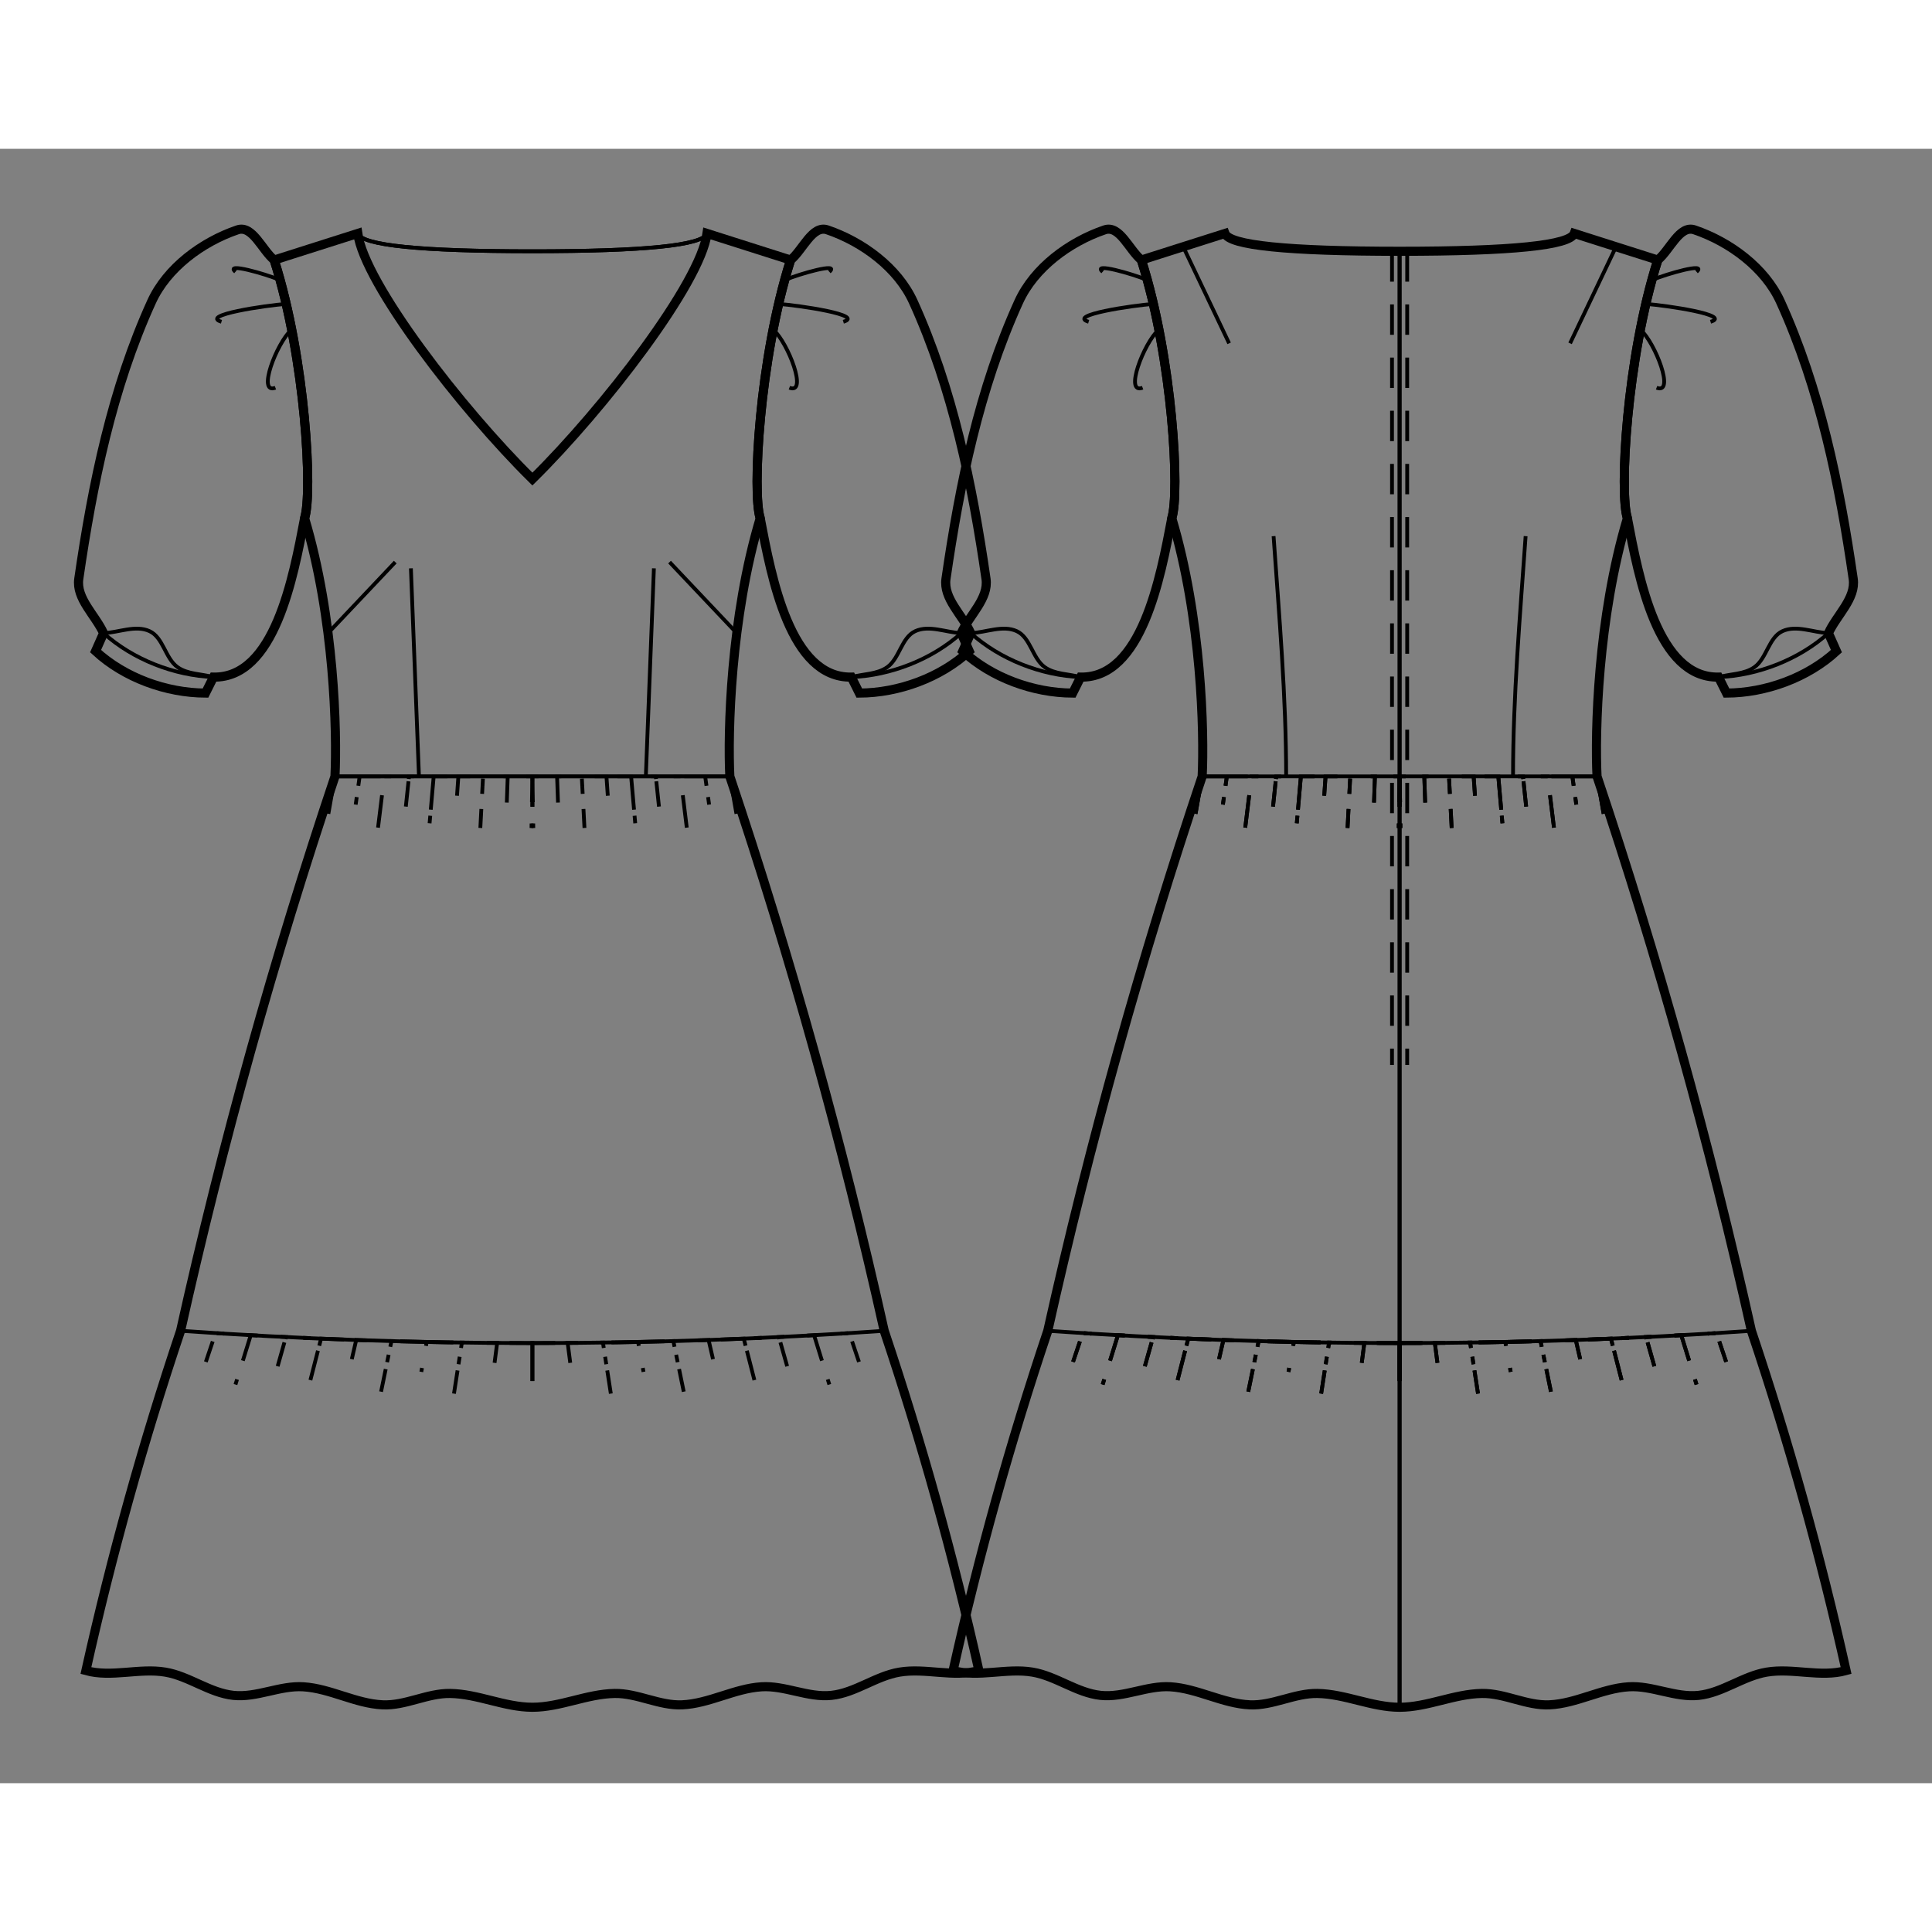 <svg id="mySVG" width="700" height="700" viewBox="-36.112, 12.353, 254.425, 215.233" version="1.1" xmlns="http://www.w3.org/2000/svg" xmlns:xlink="http://www.w3.org/1999/xlink" style="overflow: hidden; position: relative;"><rect x="-36.112" y="12.353" width="254.425" height="215.233" fill="#808080" stroke="none"/><defs><mask id="myMask" x="0" y="0" width="700" height="700" ><rect x="-1000" y="-1000" width="2000" height="2000" fill="white"/><path d="M 34 217.586 C 30.339 217.586 26.83 215.826 23.17 215.767 C 20.164 215.718 17.281 217.403 14.279 217.267 C 10.712 217.105 7.398 215.116 3.835 214.89 C 0.748 214.694 -2.299 216.348 -5.375 216.021 C -8.514 215.688 -11.222 213.483 -14.335 212.96 C -17.775 212.381 -21.438 213.69 -24.799 212.754 C -21.429 197.642 -17.26 182.686 -12.33 168.009 C -6.836 143.351 -0.041 118.948 8 95 C 8.285 89.301 7.937 74.116 4 61 C 5.07 57.748 4.152 40.049 0 27 L 11 23.5 C 11.881 30.056 24.578 46.558 34 55.846 C 43.422 46.558 56.119 30.056 57 23.5 L 68 27 C 63.848 40.049 62.93 57.748 64 61 C 60.063 74.116 59.715 89.301 60 95 C 68.041 118.948 74.836 143.351 80.33 168.009 C 85.26 182.686 89.429 197.642 92.799 212.754 C 89.438 213.69 85.775 212.381 82.335 212.96 C 79.222 213.483 76.514 215.688 73.375 216.021 C 70.299 216.348 67.252 214.694 64.165 214.89 C 60.602 215.116 57.288 217.105 53.721 217.267 C 50.719 217.403 47.836 215.718 44.83 215.767 C 41.17 215.826 37.661 217.586 34 217.586" stroke="black" stroke-width="1.2" fill-opacity="1" fill="black" transform=""/><path d="M 148.201 25.848 Q 170.346 25.848 171.201 23.5 L 182.201 27 C 178.049 40.049 177.13 57.748 178.201 61 C 174.263 74.116 173.916 89.301 174.201 95 C 182.242 118.948 189.037 143.351 194.53 168.009 C 199.461 182.686 203.63 197.642 207 212.754 C 203.639 213.69 199.976 212.381 196.535 212.96 C 193.423 213.483 190.714 215.688 187.576 216.021 C 184.5 216.348 181.453 214.694 178.366 214.89 C 174.803 215.116 171.489 217.105 167.922 217.267 C 164.919 217.403 162.036 215.718 159.031 215.767 C 155.371 215.826 151.861 217.586 148.201 217.586 C 144.54 217.586 141.03 215.826 137.37 215.767 C 134.365 215.718 131.482 217.403 128.479 217.267 C 124.913 217.105 121.598 215.116 118.035 214.89 C 114.948 214.694 111.901 216.348 108.826 216.021 C 105.687 215.688 102.978 213.483 99.866 212.96 C 96.425 212.381 92.762 213.69 89.401 212.754 C 92.771 197.642 96.94 182.686 101.871 168.009 C 107.365 143.351 114.16 118.948 122.201 95 C 122.485 89.301 122.138 74.116 118.201 61 C 119.271 57.748 118.353 40.049 114.201 27 L 125.201 23.5 Q 126.055 25.848 148.201 25.848" stroke="black" stroke-width="1.2" fill-opacity="1" fill="black" transform=""/><path d="M 4 61 C 2.5 68.9 0.04 82.063 -8 81.926 L -9.053 84.031 C -14.217 84.008 -19.73 82.006 -23.526 78.505 L -22.474 76.136 C -23.562 73.754 -26.112 71.58 -25.737 68.988 C -23.935 56.543 -21.362 43.947 -16.158 32.5 C -14.122 28.022 -9.499 24.611 -4.842 23.026 C -2.866 22.353 -1.614 25.676 0 27 C 4.152 40.049 5.07 57.748 4 61" stroke="black" stroke-width="1.2" fill-opacity="1" fill="black" transform=""/><path d="M 118.201 61 C 116.701 68.9 114.24 82.063 106.201 81.926 L 105.148 84.031 C 99.984 84.008 94.471 82.006 90.674 78.505 L 91.727 76.136 C 90.639 73.754 88.089 71.58 88.464 68.988 C 90.266 56.543 92.839 43.947 98.043 32.5 C 100.079 28.022 104.702 24.611 109.359 23.026 C 111.335 22.353 112.586 25.676 114.201 27 C 118.353 40.049 119.271 57.748 118.201 61" stroke="black" stroke-width="1.2" fill-opacity="1" fill="black" transform=""/><path d="M 64 61 C 62.93 57.748 63.848 40.049 68 27 C 69.614 25.676 70.866 22.353 72.842 23.026 C 77.499 24.611 82.122 28.022 84.158 32.5 C 89.362 43.947 91.935 56.543 93.737 68.988 C 94.112 71.58 91.562 73.754 90.474 76.136 L 91.526 78.505 C 87.73 82.006 82.217 84.008 77.053 84.031 L 76 81.926 C 67.96 82.063 65.5 68.9 64 61" stroke="black" stroke-width="1.2" fill-opacity="1" fill="black" transform=""/><path d="M 178.201 61 C 177.13 57.748 178.049 40.049 182.201 27 C 183.815 25.676 185.066 22.353 187.043 23.026 C 191.7 24.611 196.322 28.022 198.359 32.5 C 203.563 43.947 206.135 56.543 207.937 68.988 C 208.313 71.58 205.762 73.754 204.674 76.136 L 205.727 78.505 C 201.93 82.006 196.417 84.008 191.253 84.031 L 190.201 81.926 C 182.161 82.063 179.7 68.9 178.201 61" stroke="black" stroke-width="1.2" fill-opacity="1" fill="black" transform=""/></mask></defs><rect x="-1000" y="-1000" width="2000" height="2000" fill="white" mask="url(#myMask)"></rect><path d="M 34 217.586 C 30.339 217.586 26.83 215.826 23.17 215.767 C 20.164 215.718 17.281 217.403 14.279 217.267 C 10.712 217.105 7.398 215.116 3.835 214.89 C 0.748 214.694 -2.299 216.348 -5.375 216.021 C -8.514 215.688 -11.222 213.483 -14.335 212.96 C -17.775 212.381 -21.438 213.69 -24.799 212.754 C -21.429 197.642 -17.26 182.686 -12.33 168.009 C -6.836 143.351 -0.041 118.948 8 95 C 8.285 89.301 7.937 74.116 4 61 C 5.07 57.748 4.152 40.049 0 27 L 11 23.5 C 11.881 30.056 24.578 46.558 34 55.846 C 43.422 46.558 56.119 30.056 57 23.5 L 68 27 C 63.848 40.049 62.93 57.748 64 61 C 60.063 74.116 59.715 89.301 60 95 C 68.041 118.948 74.836 143.351 80.33 168.009 C 85.26 182.686 89.429 197.642 92.799 212.754 C 89.438 213.69 85.775 212.381 82.335 212.96 C 79.222 213.483 76.514 215.688 73.375 216.021 C 70.299 216.348 67.252 214.694 64.165 214.89 C 60.602 215.116 57.288 217.105 53.721 217.267 C 50.719 217.403 47.836 215.718 44.83 215.767 C 41.17 215.826 37.661 217.586 34 217.586" stroke="black" stroke-width="1.2" fill-opacity="0" fill="white" transform=""/><path d="M 11 23.5 Q 11.855 25.848 34 25.848" stroke="#000" stroke-width="0.5" fill-opacity="0" fill="white" transform=""/><path d="M 8 95 L 34 95" stroke="#000" stroke-width="0.5" fill-opacity="0" fill="white" transform=""/><path d="M 8 95 L 34 95" stroke="#000" stroke-width="0.5" fill-opacity="0" fill="white" transform=""/><path d="M 8 95 L 6.958 100.909 L 8 95 L 11.25 95 L 10.693 98.961 L 11.25 95 L 14.5 95 L 13.671 101.749 L 14.5 95 L 17.75 95 L 17.332 98.978 L 17.75 95 L 21 95 L 20.407 101.774 L 21 95 L 24.25 95 L 23.971 98.99 L 24.25 95 L 27.5 95 L 27.144 101.791 L 27.5 95 L 30.75 95 L 30.61 98.998 L 30.75 95 L 34 95 L 33.881 101.799 L 34 95 L 34 99 L 34 95" stroke-dasharray="4, 3, 1, 3" stroke="#000" stroke-width="0.5" fill-opacity="0" fill="white" transform=""/><path d="M 34 169.627 Q 10.807 169.627 -12.33 168.009" stroke="#000" stroke-width="0.5" fill-opacity="0" fill="white" transform=""/><path d="M 34 169.627 L 34 175.627 L 34 169.627 L 29.357 169.611 L 28.842 173.577 L 29.357 169.611 L 24.712 169.562 L 23.672 176.282 L 24.712 169.562 L 20.078 169.481 L 19.369 173.418 L 20.078 169.481 L 15.438 169.368 L 14.071 176.029 L 15.438 169.368 L 10.798 169.222 L 9.898 173.119 L 10.798 169.222 L 6.166 169.044 L 4.475 175.63 L 6.166 169.044 L 1.54 168.833 L 0.451 172.682 L 1.54 168.833 L -3.093 168.59 L -5.104 175.086 L -3.093 168.59 L -7.73 168.315 L -9.006 172.106 L -7.73 168.315" stroke-dasharray="4, 3, 1, 3" stroke="#000" stroke-width="0.5" fill-opacity="0" fill="white" transform=""/><path d="M 7.086 76.133 L 15.938 66.779" stroke="#000" stroke-width="0.5" fill-opacity="0" fill="white" transform=""/><path d="M 19.062 95 L 18 67.6" stroke="#000" stroke-width="0.5" fill-opacity="0" fill="white" transform=""/><path d="M 57 23.5 Q 56.145 25.848 34 25.848" stroke="#000" stroke-width="0.5" fill-opacity="0" fill="white" transform=""/><path d="M 11 23.5 Q 11.855 25.848 34 25.848" stroke="#000" stroke-width="0.5" fill-opacity="0" fill="white" transform=""/><path d="M 57 23.5 Q 56.145 25.848 34 25.848" stroke="#000" stroke-width="0.5" fill-opacity="0" fill="white" transform=""/><path d="M 60 95 L 34 95" stroke="#000" stroke-width="0.5" fill-opacity="0" fill="white" transform=""/><path d="M 60 95 L 34 95" stroke="#000" stroke-width="0.5" fill-opacity="0" fill="white" transform=""/><path d="M 60 95 L 61.042 100.909 L 60 95 L 56.75 95 L 57.307 98.961 L 56.75 95 L 53.5 95 L 54.329 101.749 L 53.5 95 L 50.25 95 L 50.668 98.978 L 50.25 95 L 47 95 L 47.593 101.774 L 47 95 L 43.75 95 L 44.029 98.99 L 43.75 95 L 40.5 95 L 40.856 101.791 L 40.5 95 L 37.25 95 L 37.39 98.998 L 37.25 95 L 34 95 L 34.119 101.799 L 34 95 L 34 99 L 34 95" stroke-dasharray="4, 3, 1, 3" stroke="#000" stroke-width="0.5" fill-opacity="0" fill="white" transform=""/><path d="M 34 169.627 Q 57.193 169.627 80.33 168.009" stroke="#000" stroke-width="0.5" fill-opacity="0" fill="white" transform=""/><path d="M 34 169.627 L 34 175.627 L 34 169.627 L 38.643 169.611 L 39.158 173.577 L 38.643 169.611 L 43.288 169.562 L 44.328 176.282 L 43.288 169.562 L 47.922 169.481 L 48.631 173.418 L 47.922 169.481 L 52.562 169.368 L 53.929 176.029 L 52.562 169.368 L 57.202 169.222 L 58.102 173.119 L 57.202 169.222 L 61.834 169.044 L 63.525 175.63 L 61.834 169.044 L 66.46 168.833 L 67.549 172.682 L 66.46 168.833 L 71.093 168.59 L 73.104 175.086 L 71.093 168.59 L 75.73 168.315 L 77.006 172.106 L 75.73 168.315" stroke-dasharray="4, 3, 1, 3" stroke="#000" stroke-width="0.5" fill-opacity="0" fill="white" transform=""/><path d="M 60.914 76.133 L 52.062 66.779" stroke="#000" stroke-width="0.5" fill-opacity="0" fill="white" transform=""/><path d="M 48.938 95 L 50 67.6" stroke="#000" stroke-width="0.5" fill-opacity="0" fill="white" transform=""/><path d="M 148.201 25.848 Q 170.346 25.848 171.201 23.5 L 182.201 27 C 178.049 40.049 177.13 57.748 178.201 61 C 174.263 74.116 173.916 89.301 174.201 95 C 182.242 118.948 189.037 143.351 194.53 168.009 C 199.461 182.686 203.63 197.642 207 212.754 C 203.639 213.69 199.976 212.381 196.535 212.96 C 193.423 213.483 190.714 215.688 187.576 216.021 C 184.5 216.348 181.453 214.694 178.366 214.89 C 174.803 215.116 171.489 217.105 167.922 217.267 C 164.919 217.403 162.036 215.718 159.031 215.767 C 155.371 215.826 151.861 217.586 148.201 217.586 C 144.54 217.586 141.03 215.826 137.37 215.767 C 134.365 215.718 131.482 217.403 128.479 217.267 C 124.913 217.105 121.598 215.116 118.035 214.89 C 114.948 214.694 111.901 216.348 108.826 216.021 C 105.687 215.688 102.978 213.483 99.866 212.96 C 96.425 212.381 92.762 213.69 89.401 212.754 C 92.771 197.642 96.94 182.686 101.871 168.009 C 107.365 143.351 114.16 118.948 122.201 95 C 122.485 89.301 122.138 74.116 118.201 61 C 119.271 57.748 118.353 40.049 114.201 27 L 125.201 23.5 Q 126.055 25.848 148.201 25.848" stroke="black" stroke-width="1.2" fill-opacity="0" fill="white" transform=""/><path d="M 122.201 95 L 121.159 100.909 L 122.201 95 L 125.451 95 L 124.894 98.961 L 125.451 95 L 128.701 95 L 127.872 101.749 L 128.701 95 L 131.951 95 L 131.532 98.978 L 131.951 95 L 135.201 95 L 134.608 101.774 L 135.201 95 L 138.451 95 L 138.172 98.99 L 138.451 95 L 141.701 95 L 141.345 101.791 L 141.701 95 L 144.951 95 L 144.811 98.998 L 144.951 95 L 148.201 95 L 148.082 101.799 L 148.201 95 L 148.201 99 L 148.201 95" stroke-dasharray="4, 3, 1, 3" stroke="#000" stroke-width="0.5" fill-opacity="0" fill="white" transform=""/><path d="M 148.201 169.627 L 148.201 175.627 L 148.201 169.627 L 143.558 169.611 L 143.043 173.577 L 143.558 169.611 L 138.913 169.562 L 137.872 176.282 L 138.913 169.562 L 134.278 169.481 L 133.57 173.418 L 134.278 169.481 L 129.639 169.368 L 128.271 176.029 L 129.639 169.368 L 124.999 169.222 L 124.099 173.119 L 124.999 169.222 L 120.367 169.044 L 118.675 175.63 L 120.367 169.044 L 115.741 168.833 L 114.652 172.682 L 115.741 168.833 L 111.107 168.59 L 109.097 175.086 L 111.107 168.59 L 106.471 168.315 L 105.195 172.106 L 106.471 168.315" stroke-dasharray="4, 3, 1, 3" stroke="#000" stroke-width="0.5" fill-opacity="0" fill="white" transform=""/><path d="M 122.201 95 L 148.201 95" stroke="#000" stroke-width="0.5" fill-opacity="0" fill="white" transform=""/><path d="M 148.201 169.627 Q 125.008 169.627 101.871 168.009" stroke="#000" stroke-width="0.5" fill-opacity="0" fill="white" transform=""/><path d="M 148.201 169.627 L 148.201 175.627 L 148.201 169.627 L 143.558 169.611 L 143.043 173.577 L 143.558 169.611 L 138.913 169.562 L 137.872 176.282 L 138.913 169.562 L 134.278 169.481 L 133.57 173.418 L 134.278 169.481 L 129.639 169.368 L 128.271 176.029 L 129.639 169.368 L 124.999 169.222 L 124.099 173.119 L 124.999 169.222 L 120.367 169.044 L 118.675 175.63 L 120.367 169.044 L 115.741 168.833 L 114.652 172.682 L 115.741 168.833 L 111.107 168.59 L 109.097 175.086 L 111.107 168.59 L 106.471 168.315 L 105.195 172.106 L 106.471 168.315" stroke-dasharray="4, 3, 1, 3" stroke="#000" stroke-width="0.5" fill-opacity="0" fill="white" transform=""/><path d="M 122.201 95 L 121.159 100.909 L 122.201 95 L 125.451 95 L 124.894 98.961 L 125.451 95 L 128.701 95 L 127.872 101.749 L 128.701 95 L 131.951 95 L 131.532 98.978 L 131.951 95 L 135.201 95 L 134.608 101.774 L 135.201 95 L 138.451 95 L 138.172 98.99 L 138.451 95 L 141.701 95 L 141.345 101.791 L 141.701 95 L 144.951 95 L 144.811 98.998 L 144.951 95 L 148.201 95 L 148.082 101.799 L 148.201 95 L 148.201 99 L 148.201 95" stroke-dasharray="4, 3, 1, 3" stroke="#000" stroke-width="0.5" fill-opacity="0" fill="white" transform=""/><path d="M 131.604 63.363 C 132.341 73.898 133.262 84.44 133.262 95" stroke="#000" stroke-width="0.5" fill-opacity="0" fill="white" transform=""/><path d="M 119.701 25.25 L 125.752 37.971" stroke="#000" stroke-width="0.5" fill-opacity="0" fill="white" transform=""/><path d="M 148.201 25.848 L 148.201 217.586" stroke="#000" stroke-width="0.5" fill-opacity="0" fill="white" transform=""/><path d="M 149.201 25.848 L 149.201 26.848 L 149.201 27.848 L 149.201 28.848 L 149.201 29.848 L 149.201 30.848 L 149.201 31.848 L 149.201 32.848 L 149.201 33.848 L 149.201 34.848 L 149.201 35.848 L 149.201 36.848 L 149.201 37.848 L 149.201 38.848 L 149.201 39.848 L 149.201 40.848 L 149.201 41.848 L 149.201 42.848 L 149.201 43.848 L 149.201 44.848 L 149.201 45.848 L 149.201 46.848 L 149.201 47.848 L 149.201 48.848 L 149.201 49.848 L 149.201 50.848 L 149.201 51.848 L 149.201 52.848 L 149.201 53.848 L 149.201 54.848 L 149.201 55.848 L 149.201 56.848 L 149.201 57.848 L 149.201 58.848 L 149.201 59.848 L 149.201 60.848 L 149.201 61.848 L 149.201 62.848 L 149.201 63.848 L 149.201 64.848 L 149.201 65.848 L 149.201 66.848 L 149.201 67.848 L 149.201 68.848 L 149.201 69.848 L 149.201 70.848 L 149.201 71.848 L 149.201 72.848 L 149.201 73.848 L 149.201 74.848 L 149.201 75.848 L 149.201 76.848 L 149.201 77.848 L 149.201 78.848 L 149.201 79.848 L 149.201 80.848 L 149.201 81.848 L 149.201 82.848 L 149.201 83.848 L 149.201 84.848 L 149.201 85.848 L 149.201 86.848 L 149.201 87.848 L 149.201 88.848 L 149.201 89.848 L 149.201 90.848 L 149.201 91.848 L 149.201 92.848 L 149.201 93.848 L 149.201 94.848 L 149.201 95.848 L 149.201 96.848 L 149.201 97.848 L 149.201 98.848 L 149.201 99.848 L 149.201 100.848 L 149.201 101.848 L 149.201 102.848 L 149.201 103.848 L 149.201 104.848 L 149.201 105.848 L 149.201 106.848 L 149.201 107.848 L 149.201 108.848 L 149.201 109.848 L 149.201 110.848 L 149.201 111.848 L 149.201 112.848 L 149.201 113.848 L 149.201 114.848 L 149.201 115.848 L 149.201 116.848 L 149.201 117.848 L 149.201 118.848 L 149.201 119.848 L 149.201 120.848 L 149.201 121.848 L 149.201 122.848 L 149.201 123.848 L 149.201 124.848 L 149.201 125.848 L 149.201 126.848 L 149.201 127.848 L 149.201 128.848 L 149.201 129.848 L 149.201 130.848 L 149.201 131.848 L 149.201 132.848 L 149.201 133" stroke-dasharray="4, 3" stroke="#000" stroke-width="0.5" fill-opacity="0" fill="white" transform=""/><path d="M 148.201 169.627 L 148.201 175.627 L 148.201 169.627 L 152.843 169.611 L 153.358 173.577 L 152.843 169.611 L 157.489 169.562 L 158.529 176.282 L 157.489 169.562 L 162.123 169.481 L 162.831 173.418 L 162.123 169.481 L 166.763 169.368 L 168.13 176.029 L 166.763 169.368 L 171.402 169.222 L 172.302 173.119 L 171.402 169.222 L 176.035 169.044 L 177.726 175.63 L 176.035 169.044 L 180.66 168.833 L 181.749 172.682 L 180.66 168.833 L 185.294 168.59 L 187.305 175.086 L 185.294 168.59 L 189.931 168.315 L 191.206 172.106 L 189.931 168.315" stroke-dasharray="4, 3, 1, 3" stroke="#000" stroke-width="0.5" fill-opacity="0" fill="white" transform=""/><path d="M 174.201 95 L 148.201 95" stroke="#000" stroke-width="0.5" fill-opacity="0" fill="white" transform=""/><path d="M 148.201 169.627 Q 171.394 169.627 194.53 168.009" stroke="#000" stroke-width="0.5" fill-opacity="0" fill="white" transform=""/><path d="M 148.201 169.627 L 148.201 175.627 L 148.201 169.627 L 152.843 169.611 L 153.358 173.577 L 152.843 169.611 L 157.489 169.562 L 158.529 176.282 L 157.489 169.562 L 162.123 169.481 L 162.831 173.418 L 162.123 169.481 L 166.763 169.368 L 168.13 176.029 L 166.763 169.368 L 171.402 169.222 L 172.302 173.119 L 171.402 169.222 L 176.035 169.044 L 177.726 175.63 L 176.035 169.044 L 180.66 168.833 L 181.749 172.682 L 180.66 168.833 L 185.294 168.59 L 187.305 175.086 L 185.294 168.59 L 189.931 168.315 L 191.206 172.106 L 189.931 168.315" stroke-dasharray="4, 3, 1, 3" stroke="#000" stroke-width="0.5" fill-opacity="0" fill="white" transform=""/><path d="M 174.201 95 L 175.243 100.909 L 174.201 95 L 170.951 95 L 171.507 98.961 L 170.951 95 L 167.701 95 L 168.529 101.749 L 167.701 95 L 164.451 95 L 164.869 98.978 L 164.451 95 L 161.201 95 L 161.793 101.774 L 161.201 95 L 157.951 95 L 158.23 98.99 L 157.951 95 L 154.701 95 L 155.056 101.791 L 154.701 95 L 151.451 95 L 151.59 98.998 L 151.451 95 L 148.201 95 L 148.319 101.799 L 148.201 95 L 148.201 99 L 148.201 95" stroke-dasharray="4, 3, 1, 3" stroke="#000" stroke-width="0.5" fill-opacity="0" fill="white" transform=""/><path d="M 164.797 63.363 C 164.06 73.898 163.139 84.44 163.139 95" stroke="#000" stroke-width="0.5" fill-opacity="0" fill="white" transform=""/><path d="M 176.701 25.25 L 170.65 37.971" stroke="#000" stroke-width="0.5" fill-opacity="0" fill="white" transform=""/><path d="M 148.201 25.848 L 148.201 217.586" stroke="#000" stroke-width="0.5" fill-opacity="0" fill="white" transform=""/><path d="M 147.201 25.848 L 147.201 26.848 L 147.201 27.848 L 147.201 28.848 L 147.201 29.848 L 147.201 30.848 L 147.201 31.848 L 147.201 32.848 L 147.201 33.848 L 147.201 34.848 L 147.201 35.848 L 147.201 36.848 L 147.201 37.848 L 147.201 38.848 L 147.201 39.848 L 147.201 40.848 L 147.201 41.848 L 147.201 42.848 L 147.201 43.848 L 147.201 44.848 L 147.201 45.848 L 147.201 46.848 L 147.201 47.848 L 147.201 48.848 L 147.201 49.848 L 147.201 50.848 L 147.201 51.848 L 147.201 52.848 L 147.201 53.848 L 147.201 54.848 L 147.201 55.848 L 147.201 56.848 L 147.201 57.848 L 147.201 58.848 L 147.201 59.848 L 147.201 60.848 L 147.201 61.848 L 147.201 62.848 L 147.201 63.848 L 147.201 64.848 L 147.201 65.848 L 147.201 66.848 L 147.201 67.848 L 147.201 68.848 L 147.201 69.848 L 147.201 70.848 L 147.201 71.848 L 147.201 72.848 L 147.201 73.848 L 147.201 74.848 L 147.201 75.848 L 147.201 76.848 L 147.201 77.848 L 147.201 78.848 L 147.201 79.848 L 147.201 80.848 L 147.201 81.848 L 147.201 82.848 L 147.201 83.848 L 147.201 84.848 L 147.201 85.848 L 147.201 86.848 L 147.201 87.848 L 147.201 88.848 L 147.201 89.848 L 147.201 90.848 L 147.201 91.848 L 147.201 92.848 L 147.201 93.848 L 147.201 94.848 L 147.201 95.848 L 147.201 96.848 L 147.201 97.848 L 147.201 98.848 L 147.201 99.848 L 147.201 100.848 L 147.201 101.848 L 147.201 102.848 L 147.201 103.848 L 147.201 104.848 L 147.201 105.848 L 147.201 106.848 L 147.201 107.848 L 147.201 108.848 L 147.201 109.848 L 147.201 110.848 L 147.201 111.848 L 147.201 112.848 L 147.201 113.848 L 147.201 114.848 L 147.201 115.848 L 147.201 116.848 L 147.201 117.848 L 147.201 118.848 L 147.201 119.848 L 147.201 120.848 L 147.201 121.848 L 147.201 122.848 L 147.201 123.848 L 147.201 124.848 L 147.201 125.848 L 147.201 126.848 L 147.201 127.848 L 147.201 128.848 L 147.201 129.848 L 147.201 130.848 L 147.201 131.848 L 147.201 132.848 L 147.201 133" stroke-dasharray="4, 3" stroke="#000" stroke-width="0.5" fill-opacity="0" fill="white" transform=""/><path d="M 174.201 95 L 175.243 100.909 L 174.201 95 L 170.951 95 L 171.507 98.961 L 170.951 95 L 167.701 95 L 168.529 101.749 L 167.701 95 L 164.451 95 L 164.869 98.978 L 164.451 95 L 161.201 95 L 161.793 101.774 L 161.201 95 L 157.951 95 L 158.23 98.99 L 157.951 95 L 154.701 95 L 155.056 101.791 L 154.701 95 L 151.451 95 L 151.59 98.998 L 151.451 95 L 148.201 95 L 148.319 101.799 L 148.201 95 L 148.201 99 L 148.201 95" stroke-dasharray="4, 3, 1, 3" stroke="#000" stroke-width="0.5" fill-opacity="0" fill="white" transform=""/><path d="M 4 61 C 2.5 68.9 0.04 82.063 -8 81.926 L -9.053 84.031 C -14.217 84.008 -19.73 82.006 -23.526 78.505 L -22.474 76.136 C -23.562 73.754 -26.112 71.58 -25.737 68.988 C -23.935 56.543 -21.362 43.947 -16.158 32.5 C -14.122 28.022 -9.499 24.611 -4.842 23.026 C -2.866 22.353 -1.614 25.676 0 27 C 4.152 40.049 5.07 57.748 4 61" stroke="black" stroke-width="1.2" fill-opacity="0" fill="white" transform=""/><path d="M -8 81.926 C -13.192 81.716 -18.605 79.606 -22.474 76.136" stroke="#000" stroke-width="0.5" fill-opacity="0" fill="white" transform=""/><path d="M -8 81.926 C -9.579 81.487 -11.406 81.566 -12.737 80.61 C -14.361 79.442 -14.603 76.708 -16.421 75.873 C -18.256 75.03 -20.456 76.049 -22.474 76.136" stroke="#000" stroke-width="0.5" fill-opacity="0" fill="white" transform=""/><path d="M 2.263 36.184 C 0.306 37.954 -2.302 44.772 0.158 43.816" stroke="#000" stroke-width="0.5" fill-opacity="0" fill="white" transform=""/><path d="M 1.737 32.763 C -1.255 32.986 -9.822 34.272 -6.947 35.132" stroke="#000" stroke-width="0.5" fill-opacity="0" fill="white" transform=""/><path d="M 0.684 29.605 C -1.121 28.839 -6.584 27.264 -5.105 28.553" stroke="#000" stroke-width="0.5" fill-opacity="0" fill="white" transform=""/><path d="M 118.201 61 C 116.701 68.9 114.24 82.063 106.201 81.926 L 105.148 84.031 C 99.984 84.008 94.471 82.006 90.674 78.505 L 91.727 76.136 C 90.639 73.754 88.089 71.58 88.464 68.988 C 90.266 56.543 92.839 43.947 98.043 32.5 C 100.079 28.022 104.702 24.611 109.359 23.026 C 111.335 22.353 112.586 25.676 114.201 27 C 118.353 40.049 119.271 57.748 118.201 61" stroke="black" stroke-width="1.2" fill-opacity="0" fill="white" transform=""/><path d="M 106.201 81.926 C 101.009 81.716 95.595 79.606 91.727 76.136" stroke="#000" stroke-width="0.5" fill-opacity="0" fill="white" transform=""/><path d="M 106.201 81.926 C 104.622 81.487 102.794 81.566 101.464 80.61 C 99.84 79.442 99.597 76.708 97.78 75.873 C 95.945 75.03 93.744 76.049 91.727 76.136" stroke="#000" stroke-width="0.5" fill-opacity="0" fill="white" transform=""/><path d="M 116.464 36.184 C 114.507 37.954 111.899 44.772 114.359 43.816" stroke="#000" stroke-width="0.5" fill-opacity="0" fill="white" transform=""/><path d="M 115.937 32.763 C 112.945 32.986 104.378 34.272 107.253 35.132" stroke="#000" stroke-width="0.5" fill-opacity="0" fill="white" transform=""/><path d="M 114.885 29.605 C 113.079 28.839 107.617 27.264 109.095 28.553" stroke="#000" stroke-width="0.5" fill-opacity="0" fill="white" transform=""/><path d="M 64 61 C 62.93 57.748 63.848 40.049 68 27 C 69.614 25.676 70.866 22.353 72.842 23.026 C 77.499 24.611 82.122 28.022 84.158 32.5 C 89.362 43.947 91.935 56.543 93.737 68.988 C 94.112 71.58 91.562 73.754 90.474 76.136 L 91.526 78.505 C 87.73 82.006 82.217 84.008 77.053 84.031 L 76 81.926 C 67.96 82.063 65.5 68.9 64 61" stroke="black" stroke-width="1.2" fill-opacity="0" fill="white" transform=""/><path d="M 76 81.926 C 81.192 81.716 86.605 79.606 90.474 76.136" stroke="#000" stroke-width="0.5" fill-opacity="0" fill="white" transform=""/><path d="M 76 81.926 C 77.579 81.487 79.406 81.566 80.737 80.61 C 82.361 79.442 82.603 76.708 84.421 75.873 C 86.256 75.03 88.456 76.049 90.474 76.136" stroke="#000" stroke-width="0.5" fill-opacity="0" fill="white" transform=""/><path d="M 65.737 36.184 C 67.694 37.954 70.302 44.772 67.842 43.816" stroke="#000" stroke-width="0.5" fill-opacity="0" fill="white" transform=""/><path d="M 66.263 32.763 C 69.255 32.986 77.822 34.272 74.947 35.132" stroke="#000" stroke-width="0.5" fill-opacity="0" fill="white" transform=""/><path d="M 67.316 29.605 C 69.121 28.839 74.584 27.264 73.105 28.553" stroke="#000" stroke-width="0.5" fill-opacity="0" fill="white" transform=""/><path d="M 178.201 61 C 177.13 57.748 178.049 40.049 182.201 27 C 183.815 25.676 185.066 22.353 187.043 23.026 C 191.7 24.611 196.322 28.022 198.359 32.5 C 203.563 43.947 206.135 56.543 207.937 68.988 C 208.313 71.58 205.762 73.754 204.674 76.136 L 205.727 78.505 C 201.93 82.006 196.417 84.008 191.253 84.031 L 190.201 81.926 C 182.161 82.063 179.7 68.9 178.201 61" stroke="black" stroke-width="1.2" fill-opacity="0" fill="white" transform=""/><path d="M 190.201 81.926 C 195.393 81.716 200.806 79.606 204.674 76.136" stroke="#000" stroke-width="0.5" fill-opacity="0" fill="white" transform=""/><path d="M 190.201 81.926 C 191.78 81.487 193.607 81.566 194.937 80.61 C 196.562 79.442 196.804 76.708 198.622 75.873 C 200.457 75.03 202.657 76.049 204.674 76.136" stroke="#000" stroke-width="0.5" fill-opacity="0" fill="white" transform=""/><path d="M 179.937 36.184 C 181.895 37.954 184.502 44.772 182.043 43.816" stroke="#000" stroke-width="0.5" fill-opacity="0" fill="white" transform=""/><path d="M 180.464 32.763 C 183.456 32.986 192.023 34.272 189.148 35.132" stroke="#000" stroke-width="0.5" fill-opacity="0" fill="white" transform=""/><path d="M 181.516 29.605 C 183.322 28.839 188.784 27.264 187.306 28.553" stroke="#000" stroke-width="0.5" fill-opacity="0" fill="white" transform=""/></svg>